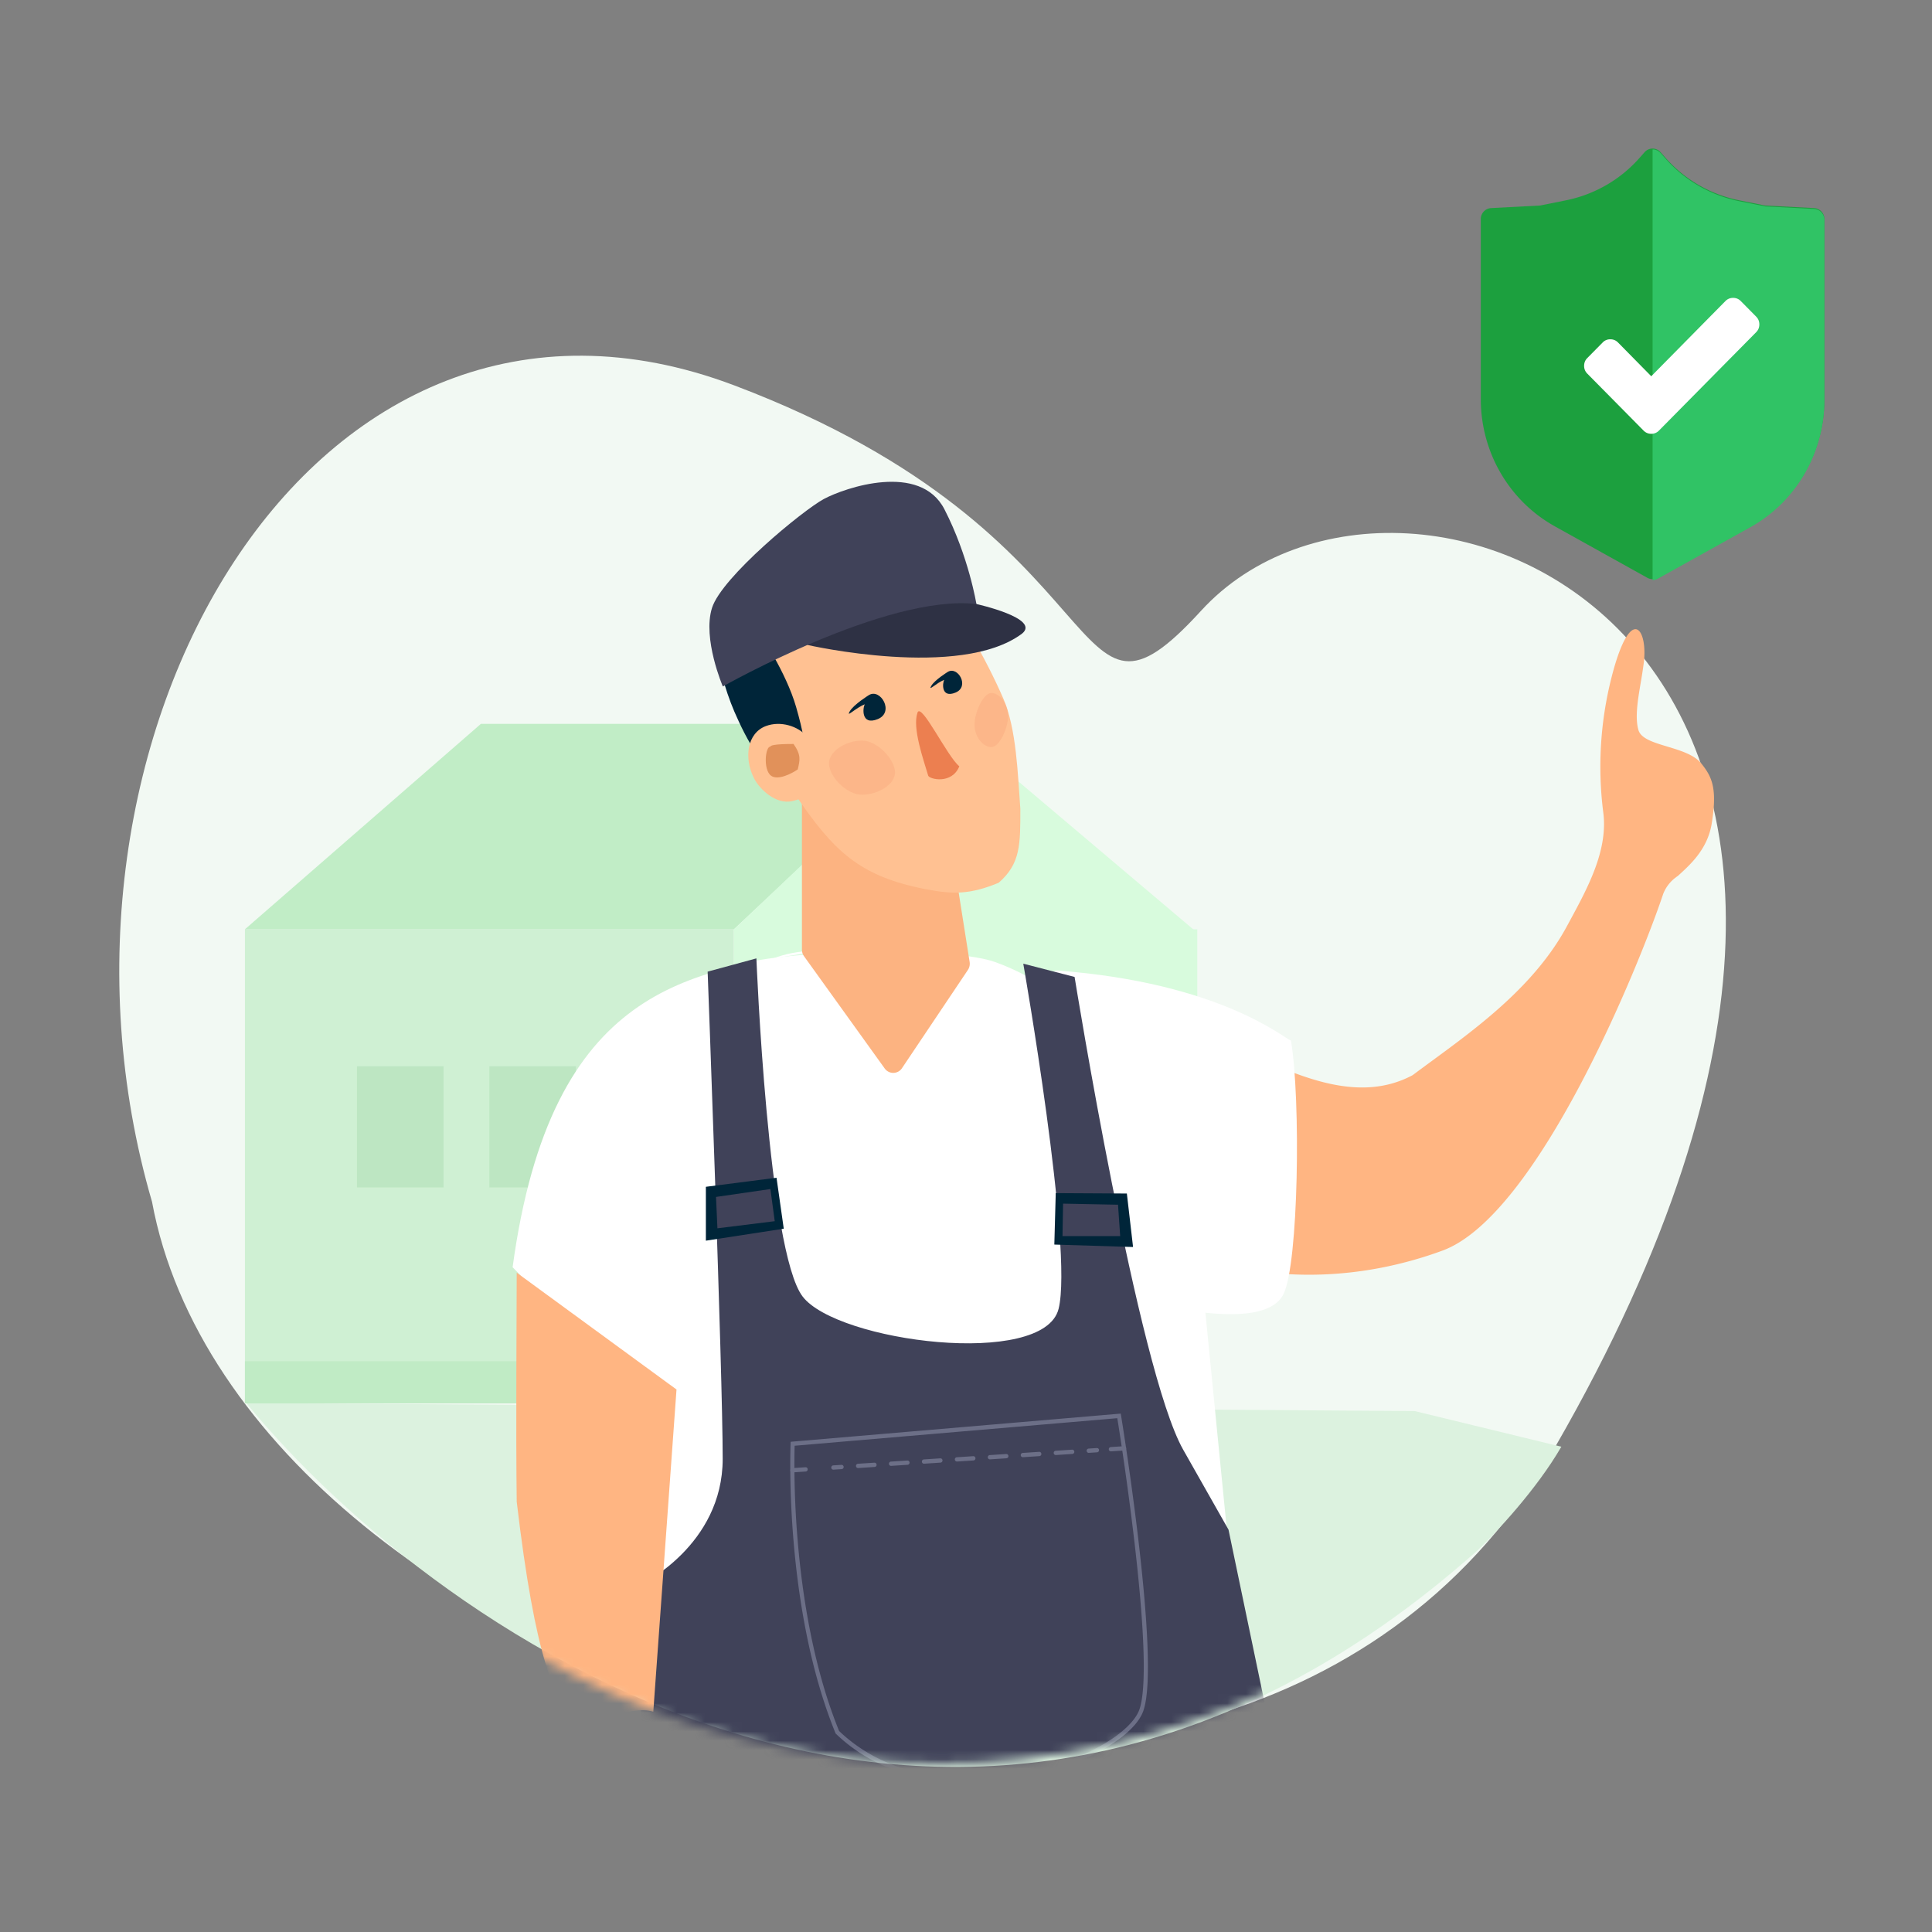 <svg xmlns="http://www.w3.org/2000/svg" width="207" height="207" fill="none" viewBox="0 0 207 207"><rect x="0" y="0" width="207" height="207" fill="#808080" stroke="none"/><g clip-path="url(#a)"><path fill="#F2F9F3" d="M16.286 128.754c9.668 52.26 115.411 86.918 150.317 26.315 50.085-86.956-16.116-113.476-37.917-89.63-14.944 16.343-7.427-8.028-49.984-24.136-45.35-17.172-76.762 38.24-62.416 87.451"/><path fill="#DCF2DF" d="M158.346 166.076c-54.692 48.745-111.207 9.581-131.958-15.752l125.185.861 15.714 3.82c-2.641 4.57-7.061 9.285-8.941 11.071"/><path fill="#1CA03E" fill-rule="evenodd" d="M166.586 56.39c-4.89-2.72-7.928-7.939-7.928-13.62V23.473a1.17 1.17 0 0 1 1.098-1.178l5.255-.275 2.803-.565a14.26 14.26 0 0 0 7.857-4.544l.533-.603a1.142 1.142 0 0 1 1.718 0l.533.603a14.26 14.26 0 0 0 7.858 4.544l2.803.565 5.255.275a1.17 1.17 0 0 1 1.098 1.178v19.299c0 5.677-3.041 10.901-7.928 13.62l-9.924 5.52a1.14 1.14 0 0 1-1.107 0l-9.924-5.52Z" clip-rule="evenodd"/><path fill="#30C365" fill-rule="evenodd" d="m189.116 22.113-2.803-.565a14.27 14.27 0 0 1-7.858-4.544l-.533-.603c-.23-.26-.544-.39-.859-.39V62.15c.191 0 .382-.048.554-.144l9.924-5.52c4.887-2.719 7.928-7.943 7.928-13.62v-19.3a1.17 1.17 0 0 0-1.098-1.178z" clip-rule="evenodd"/><path fill="#fff" fill-rule="evenodd" d="M188.5 34.759q0 .49-.339.834l-8.769 8.874-1.647 1.668a1.12 1.12 0 0 1-.824.343q-.485 0-.824-.343l-1.647-1.668-4.384-4.437a1.14 1.14 0 0 1-.339-.834q0-.49.339-.833l1.647-1.667a1.1 1.1 0 0 1 .824-.343q.483 0 .823.343l3.561 3.616 7.945-8.054q.34-.343.824-.343t.824.343l1.647 1.667q.339.344.339.834" clip-rule="evenodd"/><path fill="#CFF0D3" d="M26.242 99.569h52.384v50.794H26.242z"/><path fill="#D8FBDD" d="M78.626 99.569h49.656v50.794H78.626z"/><path fill="#C0EBC5" d="M26.242 145.848h52.384v4.515H26.242z"/><path fill="#D8FDDD" d="M78.626 145.848h49.656v4.515H78.626z"/><path fill="#C1EDC6" d="M51.524 77.557h50.566l-23.458 22.01h-52.39z"/><path fill="#D8FBDD" d="m101.817 77.557 26.192 22.152H78.505z"/><path fill="#BDEFC3" d="M95.734 119.409h21.552v30.934H95.734z"/><path fill="#BDE6C2" d="M38.247 114.242h9.276v12.981h-9.276zm14.187 0h9.277v12.981h-9.277z"/><mask id="b" width="184" height="199" x="6" y="-10" maskUnits="userSpaceOnUse" style="mask-type:alpha"><path fill="#C4C4C4" d="M186.223 64.839c13.944 53.148-14.193 107.302-62.847 120.957-48.653 13.655-99.397-18.361-113.341-71.509C-3.91 61.139 24.228 6.985 72.88-6.67s99.398 18.36 113.342 71.509Z"/></mask><g mask="url(#b)"><path fill="#fff" d="M106.642 103.083c-4.308-1.566-19.902-1.41-26.425 0-7.489 1.628-7.446 5.073-8.805 17.893 0 32.608-2.517 48.637-2.517 48.637l63.287 1.711-3.849-38.959c-.01.011-4.246-22.935-21.691-29.282"/><path fill="#FFB582" fill-rule="evenodd" d="M178.64 79.99c1.39.42 2.88.87 3.643 1.81 1.104 1.393 1.772 2.592 1.088 6.6-.481 2.602-2.237 4.206-3.446 5.31l-.133.122a1 1 0 0 1-.104.076 1 1 0 0 0-.105.077 4 4 0 0 0-1.389 1.808c-2.54 7.599-13.43 34.462-23.651 38.203-17.736 6.51-34.982-.173-41.312-10.225-1.533-2.396-1.374-5.363-1.214-8.354.087-1.635.175-3.278-.014-4.839l1.228-1.943c1.685-2.64 5.469-1.355 5.469-1.355 4.264.389 8.695 2.512 13.103 4.624 6.803 3.26 13.553 6.494 19.551 3.292.655-.491 1.34-.994 2.046-1.512 5.04-3.697 11.129-8.165 14.537-14.546l.273-.505c1.922-3.549 4.083-7.538 3.572-11.558a38.8 38.8 0 0 1 1.179-15.597c1.932-6.64 3.587-3.918 3.161-.48a49 49 0 0 1-.328 2.129c-.321 1.907-.631 3.744-.249 5.087.263.922 1.623 1.332 3.095 1.776" clip-rule="evenodd"/><path fill="#fff" d="M138.316 111.489c-.744-.22-7.498-6.186-25.037-7.505-4.082 0-9.975 40.942 5.331 34.676 3.615.66 16.663 4.476 18.905 0 1.624-3.241 1.864-20.904.801-27.171m-50.125-9.66c-14.022 2.275-29.144 3.521-33.268 33.949 5.499 5.403 18.696 25.024 26.12 22.749 1.771-2.672-.091-32.578 0-36.399.12-4.311-8.799-20.299 7.148-20.299"/><path fill="#404259" fill-rule="evenodd" d="M115.135 104.673s6.787 42.099 11.639 50.659l4.852 8.561 21.452 102.871c-12.618 4.222-20.051 5.66-33.818 6.825l-8.924-29.282-7.098 29.282c-13.123.999-20.757.292-34.564-3.697V169.77s8.757-4.186 8.757-13.467c0-9.28-1.612-52.199-1.612-52.199l5.224-1.421s1.244 31.348 4.948 36.223 25.84 7.704 27.43 1.326-3.784-36.981-3.784-36.981z" clip-rule="evenodd"/><path fill="#002539" fill-rule="evenodd" d="m75.629 127.157 7.57-.971.775 5.46-8.345 1.284z" clip-rule="evenodd"/><path fill="#404259" fill-rule="evenodd" d="m76.716 128.243 5.828-.846.463 3.445-6.14.762z" clip-rule="evenodd"/><path fill="#002539" fill-rule="evenodd" d="m120.735 127.877-7.62-.042-.151 5.512 8.435.261z" clip-rule="evenodd"/><path fill="#404259" fill-rule="evenodd" d="m119.788 129.077-5.888-.115-.061 3.477h6.181z" clip-rule="evenodd"/><path fill="#6C6F87" fill-rule="evenodd" d="m120.115 151.664-.219.039zv.002l.012.074.035.219a350 350 0 0 1 .59 3.864c.37 2.529.845 5.957 1.262 9.557.416 3.598.776 7.371.915 10.588.069 1.608.084 3.08.023 4.324-.061 1.239-.199 2.269-.441 2.982-.249.732-.794 1.471-1.555 2.183-.764.714-1.757 1.412-2.923 2.059-2.331 1.294-5.37 2.392-8.682 2.997-6.616 1.206-14.382.449-19.784-4.746l-.035-.033-.018-.046c-2.791-6.843-3.992-14.598-4.496-20.633a100 100 0 0 1-.346-7.451 76 76 0 0 1 .026-2.726l.005-.149.002-.038v-.013l.222.01-.222-.01.01-.202 35.366-3.019zM85.141 154.9q-.007.195-.014.563c-.01.497-.018 1.223-.01 2.137a99 99 0 0 0 .343 7.415c.502 6.001 1.692 13.681 4.444 20.449 5.257 5.027 12.837 5.788 19.37 4.596 3.27-.596 6.263-1.68 8.549-2.948 1.143-.635 2.105-1.313 2.835-1.996.733-.685 1.22-1.363 1.434-1.994.221-.649.356-1.625.416-2.853.061-1.224.047-2.681-.023-4.281-.138-3.2-.496-6.96-.912-10.554a326 326 0 0 0-1.717-12.565c-.056-.361-.101-.643-.132-.835l-.013-.085z" clip-rule="evenodd"/><path fill="#6C6F87" fill-rule="evenodd" d="M86.538 157.42a.227.227 0 0 1-.207.243l-1.42.094a.225.225 0 0 1-.235-.215.227.227 0 0 1 .208-.243l1.419-.094a.225.225 0 0 1 .236.215Zm31.215-2.058a.227.227 0 0 1-.207.244l-.883.058a.224.224 0 0 1-.235-.214.227.227 0 0 1 .207-.244l.883-.058a.224.224 0 0 1 .235.214m-2.648.175a.226.226 0 0 1-.207.243l-1.765.116a.224.224 0 0 1-.236-.214.227.227 0 0 1 .207-.244l1.766-.116a.225.225 0 0 1 .235.215m-3.53.232a.23.23 0 0 1-.208.244l-1.765.116a.225.225 0 0 1-.236-.215.227.227 0 0 1 .208-.243l1.765-.117a.225.225 0 0 1 .236.215m-3.531.232a.227.227 0 0 1-.207.244l-1.766.116a.224.224 0 0 1-.235-.214.227.227 0 0 1 .207-.244l1.765-.116a.225.225 0 0 1 .236.214m-3.531.232a.227.227 0 0 1-.207.244l-1.765.116a.225.225 0 0 1-.236-.214.227.227 0 0 1 .208-.244l1.765-.116a.224.224 0 0 1 .235.214m-3.53.233a.227.227 0 0 1-.208.243l-1.765.117a.225.225 0 0 1-.235-.215.23.23 0 0 1 .207-.244l1.765-.116a.225.225 0 0 1 .236.215m-3.53.232a.227.227 0 0 1-.208.244l-1.766.116a.225.225 0 0 1-.235-.215.227.227 0 0 1 .207-.243l1.766-.116a.224.224 0 0 1 .235.214Zm-3.531.232a.227.227 0 0 1-.208.244l-1.765.116a.225.225 0 0 1-.236-.214.227.227 0 0 1 .208-.244l1.765-.116a.225.225 0 0 1 .236.214m-3.53.233a.227.227 0 0 1-.208.243l-.883.058a.225.225 0 0 1-.236-.214.227.227 0 0 1 .208-.244l.883-.058a.225.225 0 0 1 .235.215Zm30.27-1.999a.23.23 0 0 1-.208.244l-1.419.094a.225.225 0 0 1-.236-.215.227.227 0 0 1 .208-.244l1.419-.093a.225.225 0 0 1 .236.214" clip-rule="evenodd"/><path fill="#FCB381" fill-rule="evenodd" d="M87.552 82.713c-.759-.368-1.63.205-1.63 1.07v17.969c0 .254.08.502.227.706l8.638 12.017a1.122 1.122 0 0 0 1.857-.031l7.055-10.516c.17-.252.237-.562.19-.865l-2.028-12.846a1.18 1.18 0 0 0-.644-.88z" clip-rule="evenodd"/><path fill="#FFC192" fill-rule="evenodd" d="M83.97 62.515c4.993-4.677 12.23-5.021 16.136-.23 2.798 3.445 5.607 8.456 7.388 12.549 1.419 3.246 1.556 8.181 1.828 11.814 0 3.792.044 5.869-2.322 7.936-3.045 1.251-4.869 1.268-7.889.673-7.016-1.388-9.766-4.003-13.943-10.172-4.63-6.828-10.126-16.41-1.198-22.57" clip-rule="evenodd"/><path fill="#EC7F50" fill-rule="evenodd" d="M98.3 76.357c.404-1.17 3.191 4.713 4.484 5.746-.807 1.986-3.225 1.378-3.335 1.003-.493-1.68-1.722-5.1-1.148-6.749Z" clip-rule="evenodd"/><path fill="#002539" fill-rule="evenodd" d="M101.555 71.984c1.077-.647 2.376 1.587.816 2.224-1.561.636-1.4-1.055-1.198-1.368-.866.334-1.762 1.295-1.4.658.353-.637 1.782-1.514 1.782-1.514m-8.451 2.485c1.248-.75 2.753 1.839.945 2.577s-1.622-1.222-1.388-1.585c-1.004.387-2.042 1.5-1.622.762s2.065-1.754 2.065-1.754" clip-rule="evenodd"/><path fill="#002539" d="M76.34 67.6c.272 2.537 1.35 6.358 2.346 8.654 1.218 2.809 3.452 7.308 5.687 6.348 1.933-.836 2.466-1.462.926-6.849-1.087-3.779-3.936-7.944-3.815-7.683-.392-1.263 2.064-3.07.715-3.33-.785-.146-6.03 1.273-5.858 2.86Z"/><path fill="#FFC192" fill-rule="evenodd" d="M86.487 78.937c-.987-1.17-2.879-1.722-4.42-1.148-2.022.751-2.395 3.424-1.267 5.626.584 1.128 2.305 2.809 4.066 2.422 1.299-.292 2.225-.803 2.728-2.171.906-2.474.03-3.382-1.107-4.729" clip-rule="evenodd"/><path fill="#2E3144" fill-rule="evenodd" d="M86.527 69.104s16.367 3.737 22.971-1.211c2.053-1.64-4.872-3.174-4.872-3.174l-1.832-2.829-15.784 3.32z" clip-rule="evenodd"/><path fill="#404259" fill-rule="evenodd" d="M104.615 64.719s-.816-5.074-3.423-10.147-10.65-2.328-12.924-1.107c-2.265 1.222-10.932 8.362-11.979 11.66-1.046 3.3 1.158 8.425 1.158 8.425s17.525-9.938 27.168-8.831" clip-rule="evenodd"/><path fill="#FFB582" d="m72.483 148.875-17.12-12.518c0 2.864-.106 17.285 0 24.542 3.955 33.539 8.68 20.846 14.633 22.496z"/><path fill="#FBAC81" fill-opacity=".5" d="M95.893 82.751c0 1.349-1.867 2.396-3.548 2.396-1.68 0-3.525-1.993-3.525-3.342s1.845-2.46 3.525-2.46 3.548 2.057 3.548 3.406m8.521-5.1c0 1.35.949 2.397 1.803 2.397s1.792-1.994 1.792-3.343-.938-2.459-1.792-2.459-1.803 2.056-1.803 3.405"/><path fill="#E1915A" d="M85.022 79.71c.835 1.19.686 1.74.448 2.73-.65.447-2.13 1.209-2.858.671-.875-.647-.605-3.187-.064-3.111-.022-.116.35-.29 2.474-.29"/></g></g><defs><clipPath id="a"><path fill="#fff" d="M9.721 13.603h188.13v177.429H9.721z"/></clipPath></defs></svg>